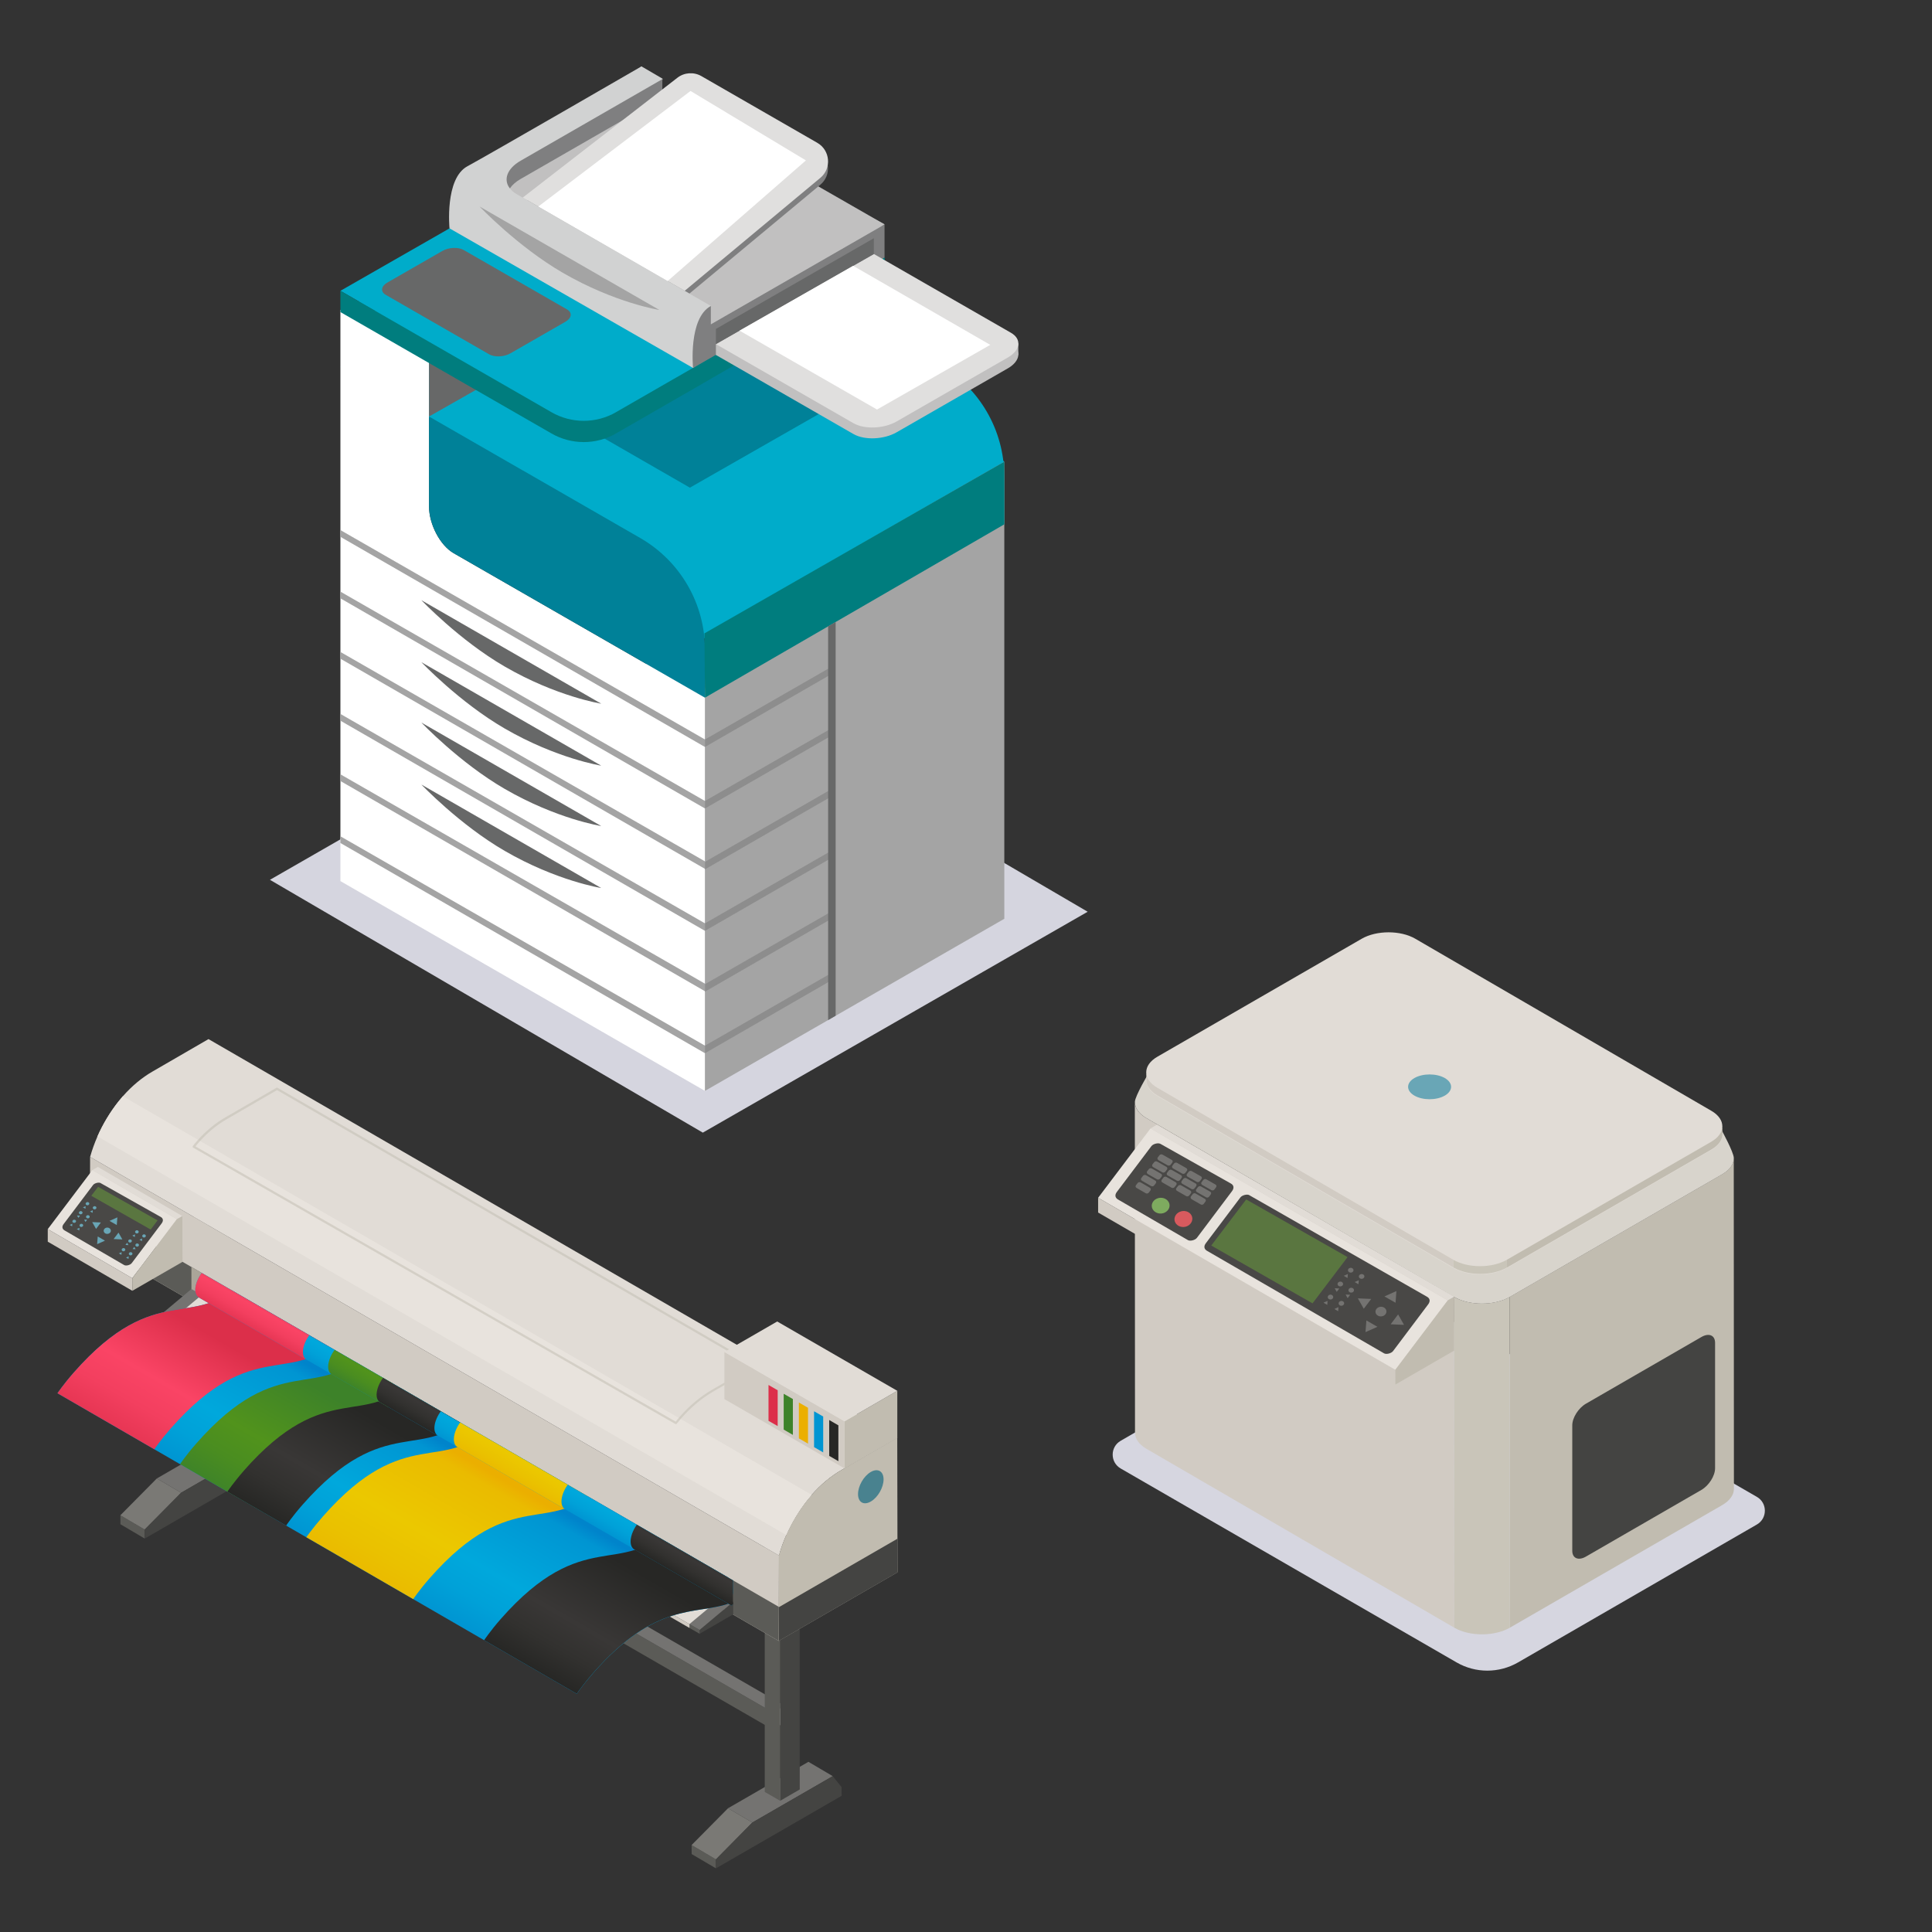 <?xml version="1.0" encoding="UTF-8"?>
<svg xmlns="http://www.w3.org/2000/svg" width="360" height="360" xmlns:xlink="http://www.w3.org/1999/xlink" viewBox="0 0 360 360">
  <rect x="0" y="0" width="360" height="360" fill="#333333" stroke="none"/>
  <defs>
    <style>
      .cls-1 {
        fill: none;
      }

      .cls-2 {
        opacity: .5;
      }

      .cls-2, .cls-3 {
        fill: #c1bcb0;
      }

      .cls-4 {
        fill: #c1c0c0;
      }

      .cls-5 {
        fill: #e0dfde;
      }

      .cls-6 {
        fill: #7eab5f;
      }

      .cls-7 {
        fill: #676868;
      }

      .cls-8 {
        fill: #dc2f4a;
      }

      .cls-9 {
        fill: #d6d6e0;
      }

      .cls-9, .cls-10 {
        mix-blend-mode: multiply;
      }

      .cls-11 {
        fill: url(#_裼_胙琅韃_801);
      }

      .cls-12 {
        fill: url(#_裼_胙琅韃_819);
      }

      .cls-13 {
        fill: url(#_裼_胙琅韃_989);
      }

      .cls-14 {
        fill: url(#_裼_胙琅韃_986);
      }

      .cls-15 {
        fill: #7a7975;
      }

      .cls-16 {
        fill: #979797;
      }

      .cls-17 {
        fill: #ababaa;
      }

      .cls-18 {
        fill: #e1dcd6;
      }

      .cls-19 {
        fill: #00acca;
      }

      .cls-20 {
        isolation: isolate;
      }

      .cls-21 {
        fill: #747371;
      }

      .cls-22 {
        fill: url(#_裼_胙琅韃_1045-2);
      }

      .cls-23 {
        fill: #e8e3dd;
      }

      .cls-24 {
        fill: #0095d2;
      }

      .cls-25 {
        fill: #aaa599;
      }

      .cls-10 {
        fill: #d5d5df;
      }

      .cls-26 {
        fill: #494846;
      }

      .cls-27 {
        fill: #fff;
      }

      .cls-28 {
        fill: #d85a5e;
      }

      .cls-29 {
        fill: #c9c5b9;
      }

      .cls-30 {
        fill: #272725;
      }

      .cls-31 {
        fill: #d1d2d2;
      }

      .cls-32 {
        fill: #ebaf00;
      }

      .cls-33 {
        fill: #007d7e;
      }

      .cls-34 {
        fill: url(#_裼_胙琅韃_986-2);
      }

      .cls-35 {
        fill: url(#_裼_胙琅韃_989-2);
      }

      .cls-36 {
        fill: url(#_裼_胙琅韃_819-2);
      }

      .cls-37 {
        fill: url(#_裼_胙琅韃_801-4);
      }

      .cls-38 {
        fill: url(#_裼_胙琅韃_801-2);
      }

      .cls-39 {
        fill: url(#_裼_胙琅韃_801-3);
      }

      .cls-40 {
        fill: #5a7640;
      }

      .cls-41 {
        fill: #8d8d8d;
      }

      .cls-42 {
        fill: #008198;
      }

      .cls-43 {
        fill: #69a6b6;
      }

      .cls-44 {
        fill: #d8d4cc;
      }

      .cls-45 {
        fill: #d1cbc3;
      }

      .cls-46 {
        fill: #a4a4a4;
      }

      .cls-47 {
        fill: #7f7f80;
      }

      .cls-48 {
        fill: #444442;
      }

      .cls-49 {
        fill: url(#_裼_胙琅韃_1045);
      }

      .cls-50 {
        fill: #49828f;
      }

      .cls-51 {
        clip-path: url(#clippath);
      }

      .cls-52 {
        fill: #3d8229;
      }

      .cls-53 {
        fill: #5b5b57;
      }
    </style>
    <clipPath id="clippath">
      <polygon id="Cube_face_-_right-8" data-name="Cube_face_-_right" class="cls-1" points="0 263.54 97.8 335.55 136.62 298.88 136.62 294.5 35.67 236.09 0 263.54"/>
    </clipPath>
    <linearGradient id="_裼_胙琅韃_1045" data-name="ﾁ裼 胙琅韃 1045" x1="-642.96" y1="260.99" x2="-625.24" y2="291.68" gradientTransform="translate(-559.23) rotate(-180) scale(1 -1)" gradientUnits="userSpaceOnUse">
      <stop offset=".21" stop-color="#0084cb"/>
      <stop offset=".28" stop-color="#0095d2"/>
      <stop offset=".67" stop-color="#00a8dc"/>
      <stop offset=".84" stop-color="#00a1d8"/>
      <stop offset="1" stop-color="#0095d2"/>
    </linearGradient>
    <linearGradient id="_裼_胙琅韃_986" data-name="ﾁ裼 胙琅韃 986" x1="-604.94" y1="239.04" x2="-587.27" y2="269.64" gradientTransform="translate(-559.23) rotate(-180) scale(1 -1)" gradientUnits="userSpaceOnUse">
      <stop offset=".33" stop-color="#dc2f4a"/>
      <stop offset=".67" stop-color="#fa4465"/>
      <stop offset=".84" stop-color="#f33f5f"/>
      <stop offset="1" stop-color="#e73654"/>
    </linearGradient>
    <linearGradient id="_裼_胙琅韃_819" data-name="ﾁ裼 胙琅韃 819" x1="-627.78" y1="252.23" x2="-610.1" y2="282.86" gradientTransform="translate(-559.23) rotate(-180) scale(1 -1)" gradientUnits="userSpaceOnUse">
      <stop offset=".29" stop-color="#3d8229"/>
      <stop offset=".67" stop-color="#51931c"/>
      <stop offset=".84" stop-color="#4a8d20"/>
      <stop offset="1" stop-color="#3f8428"/>
    </linearGradient>
    <linearGradient id="_裼_胙琅韃_801" data-name="ﾁ裼 胙琅韃 801" x1="-633.07" y1="255.28" x2="-615.38" y2="285.91" gradientTransform="translate(-559.23) rotate(-180) scale(1 -1)" gradientUnits="userSpaceOnUse">
      <stop offset=".28" stop-color="#272725"/>
      <stop offset=".68" stop-color="#393736"/>
      <stop offset=".84" stop-color="#32312f"/>
      <stop offset="1" stop-color="#272725"/>
    </linearGradient>
    <linearGradient id="_裼_胙琅韃_989" data-name="ﾁ裼 胙琅韃 989" x1="-652.27" y1="266.37" x2="-634.57" y2="297.02" gradientTransform="translate(-559.23) rotate(-180) scale(1 -1)" gradientUnits="userSpaceOnUse">
      <stop offset=".22" stop-color="#ebaf00"/>
      <stop offset=".29" stop-color="#eabb00"/>
      <stop offset=".67" stop-color="#ebc800"/>
      <stop offset=".88" stop-color="#eac100"/>
      <stop offset="1" stop-color="#eabb00"/>
    </linearGradient>
    <linearGradient id="_裼_胙琅韃_801-2" data-name="ﾁ裼 胙琅韃 801" x1="-682.69" y1="284.04" x2="-665.02" y2="314.65" xlink:href="#_裼_胙琅韃_801"/>
    <linearGradient id="_裼_胙琅韃_1045-2" data-name="ﾁ裼 胙琅韃 1045" x1="-651.19" y1="260.45" x2="-645.52" y2="270.28" xlink:href="#_裼_胙琅韃_1045"/>
    <linearGradient id="_裼_胙琅韃_986-2" data-name="ﾁ裼 胙琅韃 986" x1="-611.2" y1="237.36" x2="-605.56" y2="247.14" xlink:href="#_裼_胙琅韃_986"/>
    <linearGradient id="_裼_胙琅韃_819-2" data-name="ﾁ裼 胙琅韃 819" x1="-631.32" y1="249.01" x2="-625.68" y2="258.77" xlink:href="#_裼_胙琅韃_819"/>
    <linearGradient id="_裼_胙琅韃_801-3" data-name="ﾁ裼 胙琅韃 801" x1="-640.35" y1="254.24" x2="-634.72" y2="264" xlink:href="#_裼_胙琅韃_801"/>
    <linearGradient id="_裼_胙琅韃_989-2" data-name="ﾁ裼 胙琅韃 989" x1="-659.38" y1="265.18" x2="-653.71" y2="274.99" xlink:href="#_裼_胙琅韃_989"/>
    <linearGradient id="_裼_胙琅韃_801-4" data-name="ﾁ裼 胙琅韃 801" x1="-692.33" y1="284.2" x2="-686.65" y2="294.03" xlink:href="#_裼_胙琅韃_801"/>
  </defs>
  <g class="cls-20">
    <g id="_レイヤー_1" data-name="レイヤー_1">
      <rect class="cls-1" width="360" height="360"/>
      <g>
        <polygon class="cls-10" points="202.67 169.89 122.04 122.73 50.3 163.94 130.96 211.05 202.67 169.89"/>
        <g>
          <polygon class="cls-19" points="131.26 118.98 187.14 86.03 119.42 36.17 63.43 68.38 112 96.32 131.26 118.98"/>
          <g>
            <path class="cls-27" d="M79.94,94.34v-27.1c-8.52-4.9-16.51-9.5-16.51-9.5v106.44s67.93,39.09,67.93,39.09v-73.27s-46.83-26.92-46.83-26.92c-2.53-1.45-4.59-5.38-4.59-8.74Z"/>
            <path class="cls-42" d="M97.41,87.66c-3.74-2.15-10.77-6.2-17.47-10.05v16.73c0,3.35,2.07,7.28,4.59,8.74l46.83,26.92v-8.93c0-8.59-4.6-16.52-12.06-20.82-7.8-4.49-17.31-9.96-21.89-12.6Z"/>
            <path class="cls-19" d="M153.18,55.36c-3.74-2.15-10.77-6.2-17.47-10.05v16.73c0,3.35,2.07,7.28,4.59,8.74l46.83,26.92v-8.93c0-8.59-4.6-16.52-12.06-20.82-7.8-4.49-17.31-9.96-21.89-12.6Z"/>
          </g>
          <polygon class="cls-7" points="79.94 77.61 136.08 45.75 136.08 35.22 79.94 67.24 79.94 77.61"/>
          <polygon class="cls-46" points="187.14 86.03 131.36 118.12 131.36 203.27 187.14 171.2 187.14 86.03"/>
          <polygon class="cls-46" points="63.43 157.08 131.36 196.25 131.36 194.84 63.43 155.83 63.43 157.08"/>
          <polygon class="cls-46" points="63.43 145.53 131.36 184.7 131.36 183.29 63.43 144.28 63.43 145.53"/>
          <polygon class="cls-46" points="63.43 134.29 131.36 173.45 131.36 172.05 63.43 133.03 63.43 134.29"/>
          <polygon class="cls-46" points="63.43 122.74 131.36 161.9 131.36 160.5 63.43 121.48 63.43 122.74"/>
          <polygon class="cls-46" points="63.43 111.49 131.36 150.65 131.36 149.25 63.43 110.24 63.43 111.49"/>
          <polygon class="cls-46" points="63.43 100.03 131.36 139.19 131.36 137.79 63.43 98.77 63.43 100.03"/>
          <polygon class="cls-41" points="155.18 124.11 131.36 137.79 131.36 139.19 155.18 125.46 155.18 124.11"/>
          <polygon class="cls-41" points="155.18 135.57 131.36 149.25 131.36 150.65 155.18 136.93 155.18 135.57"/>
          <polygon class="cls-41" points="155.18 146.9 131.36 160.59 131.36 161.99 155.18 148.26 155.18 146.9"/>
          <polygon class="cls-41" points="155.18 158.37 131.36 172.05 131.36 173.45 155.18 159.72 155.18 158.37"/>
          <polygon class="cls-41" points="155.18 169.7 131.36 183.38 131.36 184.78 155.18 171.05 155.18 169.7"/>
          <polygon class="cls-41" points="155.18 181.16 131.36 194.84 131.36 196.25 155.18 182.52 155.18 181.16"/>
          <path class="cls-7" d="M78.52,146.19s7.11,7.48,15.51,12.35c9.69,5.62,18,6.93,18,6.93l-33.51-19.28Z"/>
          <path class="cls-7" d="M78.52,134.64s7.11,7.48,15.51,12.35c9.69,5.62,18,6.93,18,6.93l-33.51-19.28Z"/>
          <path class="cls-7" d="M78.52,123.39s7.11,7.48,15.51,12.35c9.69,5.62,18,6.93,18,6.93l-33.51-19.28Z"/>
          <path class="cls-7" d="M78.52,111.84s7.11,7.48,15.51,12.35c9.69,5.62,18,6.93,18,6.93l-33.51-19.28Z"/>
          <polygon class="cls-16" points="164.53 48.27 119.44 22.23 83.99 42.53 129.28 68.56 164.53 48.27"/>
          <polygon class="cls-42" points="108.91 79.57 128.55 90.87 154.23 76.2 157.89 63.98 130.83 60.42 108.91 79.57"/>
          <path class="cls-33" d="M114.77,80.77l14.51-8.35-45.29-26.04-20.56,11.77,39.33,22.62c3.72,2.14,8.3,2.14,12.02,0Z"/>
          <polygon class="cls-33" points="108.77 80.23 129.28 72.42 164.81 51.86 164.81 47.99 108.77 80.23"/>
          <path class="cls-19" d="M114.77,76.81l14.51-8.35-45.29-26.04-20.56,11.77,39.33,22.62c3.72,2.14,8.3,2.14,12.02,0Z"/>
          <path class="cls-7" d="M91.13,66.01l-19.25-11.07c-1.01-.58-.88-1.61.28-2.28l10.29-5.91c1.17-.67,2.95-.75,3.96-.16l19.25,11.07c1.01.58.88,1.61-.28,2.28l-10.29,5.91c-1.17.67-2.95.75-3.96.16Z"/>
          <path class="cls-31" d="M83.76,42.55s-.92-9.25,3.32-11.56c4.24-2.3,32.45-18.62,32.45-18.62l-.33,10-35.44,20.18Z"/>
          <polygon class="cls-31" points="119.53 12.37 123.47 14.67 122.52 19.39 164.81 41.81 129.13 68.56 83.76 42.55 119.53 12.37"/>
          <path class="cls-46" d="M89.36,38.48s7.11,7.48,15.51,12.35c9.69,5.62,18,6.93,18,6.93l-33.51-19.28Z"/>
          <polygon class="cls-33" points="150.97 56.41 150.97 69.98 164.81 62.05 164.81 47.99 150.97 56.41"/>
          <polygon class="cls-33" points="131.26 118.02 131.36 130 187.14 97.7 187.14 86.03 131.26 118.02"/>
          <polygon class="cls-33" points="63.43 58.16 63.43 54.19 69.89 57.91 63.43 58.16"/>
          <path class="cls-4" d="M96.24,36.16l36.22,20.85v3.41s32.36-18.61,32.36-18.61l-41.3-23.7-26.5,15.25c-.91.52-1.55,1.12-2,1.75.3.38.69.74,1.22,1.05Z"/>
          <path class="cls-47" d="M97.01,29.95c-2.57,1.48-3.26,3.57-2,5.16.44-.63,1.09-1.23,2-1.75l26.41-15.2v-3.41s-26.41,15.2-26.41,15.2Z"/>
          <path class="cls-47" d="M132.46,57.01c-4.24,2.3-3.32,11.56-3.32,11.56l35.68-20.57v-6.18s-32.36,18.61-32.36,18.61v-3.41Z"/>
          <path class="cls-47" d="M98.31,37.32l27.9-21.54c1.29-1,3.06-1.12,4.47-.31l21.6,12.43c2.41,1.39,2.71,4.75.57,6.53l-24.37,20.26-30.17-17.37Z"/>
          <path class="cls-5" d="M97.4,36.82l28.82-22.33c1.29-1,3.06-1.12,4.47-.31l21.6,12.43c2.41,1.39,2.71,4.75.57,6.53l-25.28,21.05-30.17-17.37Z"/>
          <polygon class="cls-4" points="189.75 63.97 133.4 64.12 133.4 66.14 189.74 66.14 189.75 63.97"/>
          <path class="cls-4" d="M159.05,80.89l-25.65-14.75,29.44-16.79,25.54,14.68c2.04,1.17,1.78,3.24-.57,4.6l-20.75,11.93c-2.36,1.35-5.96,1.5-8,.33Z"/>
          <path class="cls-5" d="M159.05,78.87l-25.65-14.75,29.44-16.79,25.54,14.68c2.04,1.17,1.78,3.24-.57,4.6l-20.75,11.93c-2.36,1.35-5.96,1.5-8,.33Z"/>
          <polygon class="cls-7" points="133.4 64.12 133.4 61.29 162.83 44.39 162.83 47.33 133.4 64.12"/>
          <polygon class="cls-27" points="158.97 49.53 184.52 64.26 163.42 76.31 137.8 61.61 158.97 49.53"/>
          <polygon class="cls-27" points="100.31 38.48 128.67 16.95 150.17 29.89 124.4 52.37 100.31 38.48"/>
          <polygon class="cls-7" points="154.31 116.71 154.31 190.08 155.71 189.27 155.71 115.9 154.31 116.71"/>
        </g>
      </g>
      <g>
        <g id="_x32_">
          <g>
            <g>
              <g class="cls-20">
                <polygon class="cls-21" points="48.73 269.5 44.2 266.84 29.22 275.49 33.75 278.15 48.73 269.5"/>
                <polygon class="cls-53" points="26.96 285.01 22.43 282.35 22.44 284.02 26.97 286.69 26.96 285.01"/>
                <polygon class="cls-15" points="33.75 278.15 29.22 275.49 22.43 282.35 26.96 285.01 33.75 278.15"/>
                <polygon class="cls-48" points="33.75 278.15 26.96 285.01 26.97 286.69 50.39 273.16 50.38 271.55 48.73 269.5 33.75 278.15"/>
              </g>
              <g id="Axonometric_Cube">
                <polygon id="Cube_face_-_left" class="cls-48" points="38.92 274.1 42.58 271.99 42.58 219.35 38.92 221.46 38.92 274.1"/>
                <polygon id="Cube_face_-_right" class="cls-53" points="36.06 272.45 38.92 274.1 38.92 221.46 36.06 219.81 36.06 272.45"/>
                <polygon id="Cube_face_-_top" class="cls-21" points="38.92 221.46 42.58 219.35 39.72 217.7 36.06 219.81 38.92 221.46"/>
              </g>
            </g>
            <g id="Axonometric_Cube-2" data-name="Axonometric_Cube">
              <polygon id="Cube_face_-_left-2" data-name="Cube_face_-_left" class="cls-17" points="143.98 322.26 146.15 321 146.15 317.81 143.98 319.06 143.98 322.26"/>
              <polygon id="Cube_face_-_right-2" data-name="Cube_face_-_right" class="cls-53" points="39.66 262.03 143.98 322.26 143.98 319.06 39.66 258.84 39.66 262.03"/>
              <polygon id="Cube_face_-_top-2" data-name="Cube_face_-_top" class="cls-21" points="143.98 319.06 146.15 317.81 41.84 257.58 39.66 258.84 143.98 319.06"/>
            </g>
            <g>
              <g class="cls-20">
                <polygon class="cls-21" points="155.17 330.96 150.64 328.29 135.66 336.94 140.19 339.6 155.17 330.96"/>
                <polygon class="cls-53" points="133.4 346.47 128.87 343.8 128.88 345.48 133.41 348.14 133.4 346.47"/>
                <polygon class="cls-15" points="140.19 339.6 135.66 336.94 128.87 343.8 133.4 346.47 140.19 339.6"/>
                <polygon class="cls-48" points="140.19 339.6 133.4 346.47 133.41 348.14 156.83 334.62 156.82 333 155.17 330.96 140.19 339.6"/>
              </g>
              <g id="Axonometric_Cube-3" data-name="Axonometric_Cube">
                <polygon id="Cube_face_-_left-3" data-name="Cube_face_-_left" class="cls-48" points="145.37 335.55 149.02 333.44 149.02 280.8 145.37 282.91 145.37 335.55"/>
                <polygon id="Cube_face_-_right-3" data-name="Cube_face_-_right" class="cls-53" points="142.5 333.9 145.37 335.55 145.37 282.91 142.5 281.26 142.5 333.9"/>
                <polygon id="Cube_face_-_top-3" data-name="Cube_face_-_top" class="cls-21" points="145.37 282.91 149.02 280.8 146.16 279.15 142.5 281.26 145.37 282.91"/>
              </g>
            </g>
          </g>
          <g>
            <g>
              <g class="cls-20">
                <polygon class="cls-45" points="145.15 289.85 16.79 215.58 16.74 231.49 145.11 305.77 145.15 289.85"/>
                <polygon class="cls-53" points="145.15 299.43 16.79 225.16 16.74 231.49 145.11 305.77 145.15 299.43"/>
                <path class="cls-18" d="M18.16,211.75c1.02-2.31,2.35-4.52,3.89-6.47.28-.35.56-.69.85-1.02,1.7-1.93,3.58-3.48,5.49-4.58l10.46-6.06,128.36,74.27-10.46,6.06c-1.9,1.1-3.79,2.65-5.49,4.58-.29.33-.57.67-.85,1.02-1.54,1.95-2.87,4.15-3.89,6.47-.55,1.25-1.02,2.54-1.37,3.83L16.79,215.58c.36-1.29.82-2.57,1.37-3.83Z"/>
                <path class="cls-3" d="M167.2,267.89l-10.46,6.06c-2.23,1.29-4.43,3.19-6.34,5.61-2.37,3-4.25,6.62-5.26,10.29l-.04,15.91,22.14-12.79-.05-25.09Z"/>
                <polygon class="cls-48" points="167.24 286.71 167.25 292.98 145.11 305.77 145.12 299.48 167.24 286.71"/>
              </g>
              <path class="cls-23" d="M22.04,205.29c.28-.35.56-.69.85-1.02l128.36,74.27c-.29.33-.57.67-.85,1.02-1.54,1.95-2.87,4.15-3.89,6.47L18.16,211.75c1.02-2.31,2.35-4.52,3.89-6.47Z"/>
              <polygon id="Cube_face_-_right-4" data-name="Cube_face_-_right" class="cls-25" points="35.67 240.6 136.62 298.88 136.62 294.5 35.67 236.09 35.67 240.6"/>
              <g id="Axonometric_Cube-4" data-name="Axonometric_Cube">
                <polygon id="Cube_face_-_left-4" data-name="Cube_face_-_left" class="cls-48" points="130.36 304.43 136.62 300.81 136.62 298.47 130.36 303.72 130.36 304.43"/>
                <polygon id="Cube_face_-_right-5" data-name="Cube_face_-_right" class="cls-53" points="29.41 246.15 130.36 304.43 130.36 303.72 29.41 245.44 29.41 246.15"/>
                <polygon id="Cube_face_-_right-6" data-name="Cube_face_-_right" class="cls-45" points="31.31 247.24 128.47 303.34 128.47 302.63 31.31 246.53 31.31 247.24"/>
                <polygon id="Cube_face_-_top-4" data-name="Cube_face_-_top" class="cls-21" points="130.36 303.72 136.62 298.47 38.06 241.57 35.67 240.19 29.41 245.44 130.36 303.72"/>
                <polygon class="cls-18" points="134.75 297.38 38.47 241.8 37.6 241.29 31.31 246.54 128.46 302.63 134.75 297.38"/>
              </g>
            </g>
            <path class="cls-2" d="M35.9,213.71c.01.06.05.11.1.14l89.84,51.49s.07.03.1.03c.06,0,.12-.03.16-.08.3-.38.6-.74.9-1.08,1.74-1.98,3.76-3.67,5.84-4.88l8.02-4.65c.06-.04.1-.1.1-.18s-.04-.14-.1-.18l-89.15-51.63c-.06-.04-.14-.04-.2,0l-9.64,5.59c-1.81,1.05-3.59,2.54-5.13,4.29-.27.31-.54.63-.8.97-.04.05-.05.11-.04.17ZM36.41,213.62c.21-.26.43-.52.64-.76,1.51-1.72,3.25-3.18,5.03-4.21l9.54-5.53,88.74,51.39-7.71,4.47c-2.12,1.23-4.17,2.94-5.94,4.96-.27.3-.54.62-.8.96l-89.49-51.29Z"/>
            <g>
              <g class="cls-20">
                <polygon class="cls-18" points="33.98 226.6 18.23 217.44 17.21 218.03 32.96 227.18 33.98 226.6"/>
                <polygon class="cls-45" points="24.65 238.18 8.9 229.03 8.9 231.37 24.66 240.52 24.65 238.18"/>
                <polygon class="cls-23" points="32.96 227.18 17.21 218.03 8.9 229.03 24.65 238.18 32.96 227.18"/>
                <polygon class="cls-3" points="32.96 227.18 24.65 238.18 24.66 240.52 34.01 235.13 33.98 226.6 32.96 227.18"/>
              </g>
              <g>
                <g>
                  <path class="cls-26" d="M18.76,220.46l11.19,6.3c.47.26.53.72.17,1.2l-5.57,7.4c-.28.37-1.07.57-1.42.36l-11.1-6.45c-.46-.27-.53-.72-.17-1.19l5.48-7.27c.27-.36,1.06-.56,1.42-.36Z"/>
                  <path class="cls-43" d="M20.41,227.49l1.46-.65-.11,1.43-1.35-.77ZM18.21,230.4l-.11,1.43,1.46-.65-1.35-.78ZM21.18,230.88l1.62.07-.72-1.27-.91,1.2ZM18.8,227.79l-1.62-.07.72,1.27.9-1.2ZM20.36,228.84c-.31-.18-.72-.1-.93.17-.2.27-.12.63.18.81.31.18.72.1.93-.17s.12-.63-.18-.81Z"/>
                  <g>
                    <g>
                      <path class="cls-43" d="M14.11,227.73c-.1.14-.31.17-.47.09s-.2-.27-.09-.41c.1-.14.31-.17.47-.09.16.09.2.27.09.41Z"/>
                      <path class="cls-43" d="M15.44,228.49c-.1.14-.31.18-.47.09s-.2-.27-.09-.41.31-.18.47-.09c.15.09.2.27.09.41Z"/>
                      <polygon class="cls-43" points="14.77 229.28 14.81 228.79 14.31 229.01 14.77 229.28"/>
                      <polygon class="cls-43" points="13.44 228.51 13.48 228.03 12.98 228.25 13.44 228.51"/>
                      <path class="cls-43" d="M15.32,226.13c-.1.14-.31.18-.47.09-.16-.09-.2-.27-.09-.41.1-.14.31-.18.47-.09.16.09.2.27.09.41Z"/>
                      <path class="cls-43" d="M16.65,226.89c-.1.14-.31.18-.47.09-.15-.09-.2-.27-.09-.41.1-.14.31-.18.47-.09.16.09.2.27.09.41Z"/>
                      <polygon class="cls-43" points="16.24 227.28 15.68 227.26 15.93 227.69 16.24 227.28"/>
                      <polygon class="cls-43" points="14.91 226.52 14.35 226.49 14.6 226.93 14.91 226.52"/>
                    </g>
                    <g>
                      <path class="cls-43" d="M16.58,224.45c-.1.14-.31.18-.47.09s-.2-.27-.09-.41c.1-.14.31-.18.47-.09.16.09.2.27.09.41Z"/>
                      <path class="cls-43" d="M17.91,225.21c-.1.14-.31.18-.47.09-.16-.09-.2-.27-.09-.41s.31-.18.47-.09c.16.09.2.27.09.41Z"/>
                      <polygon class="cls-43" points="17.25 226 17.28 225.51 16.78 225.74 17.25 226"/>
                      <polygon class="cls-43" points="15.92 225.24 15.95 224.75 15.45 224.97 15.92 225.24"/>
                    </g>
                  </g>
                  <g>
                    <g>
                      <path class="cls-43" d="M24.06,233.46c-.1.14-.06.32.09.41s.36.05.47-.09.06-.32-.09-.41c-.15-.09-.37-.05-.47.09Z"/>
                      <path class="cls-43" d="M22.73,232.7c-.1.14-.06.32.09.41.15.09.36.05.47-.09s.06-.32-.09-.41c-.15-.09-.36-.05-.47.09Z"/>
                      <polygon class="cls-43" points="22.15 233.55 22.66 233.33 22.62 233.82 22.15 233.55"/>
                      <polygon class="cls-43" points="23.48 234.32 23.98 234.1 23.94 234.59 23.48 234.32"/>
                      <path class="cls-43" d="M25.28,231.84c-.1.14-.06.32.09.41.15.09.37.05.47-.09.1-.14.06-.32-.09-.41-.16-.09-.37-.05-.47.09Z"/>
                      <path class="cls-43" d="M23.95,231.08c-.1.14-.06.32.09.41.16.09.37.05.47-.09.1-.14.06-.32-.09-.41-.16-.09-.37-.05-.47.09Z"/>
                      <polygon class="cls-43" points="23.69 231.57 23.94 232.01 23.38 231.98 23.69 231.57"/>
                      <polygon class="cls-43" points="25.02 232.33 25.27 232.77 24.71 232.75 25.02 232.33"/>
                    </g>
                    <g>
                      <path class="cls-43" d="M26.56,230.14c-.1.14-.06.32.09.41.16.09.37.05.47-.09.1-.14.06-.32-.09-.41-.16-.09-.37-.05-.47.09Z"/>
                      <path class="cls-43" d="M25.23,229.38c-.1.14-.06.32.09.41s.37.05.47-.09c.1-.14.06-.32-.09-.41-.16-.09-.37-.05-.47.09Z"/>
                      <polygon class="cls-43" points="24.65 230.24 25.15 230.01 25.12 230.5 24.65 230.24"/>
                      <polygon class="cls-43" points="25.98 231 26.48 230.77 26.45 231.26 25.98 231"/>
                    </g>
                  </g>
                </g>
                <polygon class="cls-40" points="17.01 222.82 28.08 229.11 29.36 227.4 18.28 221.15 17.01 222.82"/>
              </g>
            </g>
            <g id="Axonometric_Cylinder">
              <path id="Cylinder_face" class="cls-50" d="M159.88,278.41c0,1.52,1.07,2.14,2.38,1.38,1.32-.76,2.38-2.61,2.38-4.13,0-1.52-1.07-2.14-2.38-1.38-1.32.76-2.38,2.61-2.38,4.13Z"/>
            </g>
          </g>
        </g>
        <g>
          <g id="Axonometric_Cube-5" data-name="Axonometric_Cube">
            <polygon id="Cube_face_-_left-5" data-name="Cube_face_-_left" class="cls-3" points="157.37 264.84 167.2 259.16 167.2 267.95 157.37 273.62 157.37 264.84"/>
            <polygon id="Cube_face_-_right-7" data-name="Cube_face_-_right" class="cls-45" points="134.98 260.7 157.37 273.62 157.37 264.84 134.98 251.92 134.98 260.7"/>
            <polygon id="Cube_face_-_top-5" data-name="Cube_face_-_top" class="cls-18" points="157.37 264.84 167.2 259.16 144.82 246.24 134.98 251.92 157.37 264.84"/>
          </g>
          <polygon class="cls-30" points="154.51 271.28 156.22 272.27 156.22 265.59 154.51 264.6 154.51 271.28"/>
          <polygon class="cls-24" points="151.69 269.65 153.39 270.63 153.39 263.95 151.69 262.97 151.69 269.65"/>
          <polygon class="cls-32" points="148.86 268.02 150.56 269 150.56 262.32 148.86 261.34 148.86 268.02"/>
          <polygon class="cls-52" points="146.03 266.38 147.74 267.37 147.74 260.69 146.03 259.71 146.03 266.38"/>
          <polygon class="cls-8" points="143.2 264.75 144.91 265.73 144.91 259.06 143.2 258.07 143.2 264.75"/>
        </g>
        <g class="cls-51">
          <g>
            <g>
              <path class="cls-49" d="M13.72,255.79c15.46-17.61,22.88-7.59,31.28-17.16l90.71,52.5v7.71c-6.21,2.11-13.47-.41-25.22,12.96-1.9,2.17-2.98,3.77-3.01,3.82l-96.77-56.01s1.11-1.65,3.01-3.82Z"/>
              <path class="cls-14" d="M13.72,255.79c15.46-17.61,22.88-7.59,31.28-17.16l18.04,10.44c-8.39,9.53-15.81-.45-31.26,17.14-1.9,2.17-2.99,3.79-3.03,3.84l-18.04-10.44s1.11-1.65,3.01-3.82Z"/>
              <path class="cls-12" d="M36.57,268.98c15.46-17.61,22.88-7.59,31.28-17.16l18.04,10.44c-8.39,9.53-15.81-.45-31.26,17.14-1.9,2.17-2.98,3.77-3.01,3.82l-9.25-5.27-8.82-5.13s1.12-1.68,3.03-3.85Z"/>
              <path class="cls-11" d="M45.4,274.08c15.46-17.61,22.88-7.59,31.28-17.16l10.94,6.34c-8.39,9.53-15.81-.45-31.26,17.14-1.9,2.17-3.01,3.82-3.04,3.87l-10.95-6.32s1.14-1.7,3.04-3.87Z"/>
              <path class="cls-13" d="M60.15,282.59c15.46-17.61,22.88-7.59,31.28-17.16l19.89,11.51c-8.39,9.53-15.81-.45-31.26,17.14-1.9,2.17-3.06,3.89-3.06,3.89l-19.92-11.53s1.17-1.69,3.07-3.85Z"/>
              <path class="cls-38" d="M90.21,305.63s1.16-1.74,3.06-3.91c15.42-17.56,22.84-7.65,31.21-17.09l11.22,6.49v7.71c-6.21,2.11-13.47-.41-25.22,12.96-1.65,1.88-2.75,3.44-3.01,3.82l-17.26-9.99Z"/>
            </g>
            <g>
              <path class="cls-22" d="M38.02,236.66c.53-.61,4.01-4.14,4.79-4.59l99.98,57.82c-.78.45-4.26,3.98-4.79,4.59-1.66,1.89-2.18,4.4-.94,5.12l-99.98-57.82c-1.24-.72-.72-3.23.94-5.12Z"/>
              <path class="cls-34" d="M38.02,236.66c.53-.61,4.01-4.14,4.79-4.59l20.04,11.59c-.8.48-4.25,3.98-4.78,4.58-1.66,1.89-2.18,4.42-.94,5.14l-20.06-11.6c-1.24-.72-.72-3.23.94-5.12Z"/>
              <path class="cls-36" d="M62.78,251c.53-.61,4.01-4.14,4.79-4.59l10.75,6.23c-.8.48-4.25,3.98-4.78,4.58-1.66,1.89-2.18,4.4-.94,5.12l-10.77-6.22c-1.24-.72-.72-3.23.94-5.12Z"/>
              <path class="cls-39" d="M71.81,256.22c.53-.61,4.01-4.14,4.79-4.59l10.75,6.22c-.8.48-4.25,3.98-4.78,4.58-1.66,1.89-2.18,4.4-.94,5.12l-10.77-6.22c-1.24-.72-.72-3.23.94-5.12Z"/>
              <path class="cls-35" d="M86.2,264.48c.53-.61,4.01-4.14,4.79-4.59l20.04,11.59c-.8.48-4.25,3.98-4.78,4.58-1.66,1.89-2.18,4.47-.94,5.19l-20.06-11.59c-1.24-.72-.72-3.29.94-5.18Z"/>
              <path class="cls-37" d="M119.14,283.5c.53-.61,4.01-4.14,4.79-4.59l20.04,11.59c-.8.48-4.25,3.98-4.78,4.58-1.66,1.89-2.18,4.49-.94,5.22l-20.06-11.59c-1.24-.72-.72-3.31.94-5.2Z"/>
            </g>
          </g>
        </g>
      </g>
      <g>
        <path class="cls-9" d="M264.76,242.77l62.61,36.15c1.98,1.14,1.98,4.01,0,5.15l-44.51,25.7c-3.54,2.04-7.91,2.04-11.44,0-20.98-12.11-39.04-22.54-62.6-36.14-1.98-1.15-1.99-4.01,0-5.16l44.51-25.7c3.54-2.04,7.9-2.04,11.44,0Z"/>
        <g>
          <g class="cls-20">
            <path class="cls-45" d="M213.59,208.33l57.35,33.33.03,61.63-57.35-33.33c-1.42-.83-2.13-1.9-2.13-2.98l-.03-61.63c0,1.08.71,2.16,2.13,2.98Z"/>
            <path class="cls-3" d="M320.9,218.81c1.44-.83,2.17-1.93,2.16-3.03l.03,61.63c0,1.1-.72,2.19-2.16,3.03l-39.58,22.85-.03-61.63,39.58-22.85Z"/>
            <path class="cls-29" d="M281.32,241.66l.03,61.63c-2.87,1.66-7.53,1.66-10.38,0l-.03-61.63c2.85,1.66,7.51,1.66,10.38,0Z"/>
            <path class="cls-44" d="M214.04,199.91l39.17-20.44c2.87-1.66,7.52-1.66,10.38,0l57.19,31.08s2.27,4.14,2.29,5.22c.02,1.1-.69,2.19-2.13,3.03l-39.61,22.87c-2.87,1.66-7.53,1.66-10.38,0l-57.35-33.33c-1.44-.84-2.15-1.94-2.13-3.03.02-1.08,2.58-5.39,2.58-5.39Z"/>
            <path class="cls-18" d="M215.67,198.44c-2.76,1.59-2.79,4.18-.03,5.78l55.16,32.06c2.74,1.59,7.22,1.59,9.98,0l38.07-21.98c2.76-1.59,2.78-4.19.03-5.78l-55.16-32.06c-2.75-1.6-7.22-1.59-9.98,0l-38.07,21.98Z"/>
          </g>
          <g>
            <g class="cls-20">
              <polygon class="cls-18" points="270.97 241.62 215.58 209.57 214.38 210.27 269.77 242.31 270.97 241.62"/>
              <polygon class="cls-45" points="260 255.24 204.62 223.19 204.62 225.94 260.01 257.99 260 255.24"/>
              <polygon class="cls-23" points="269.77 242.31 214.38 210.27 204.62 223.19 260 255.24 269.77 242.31"/>
              <polygon class="cls-3" points="269.77 242.31 260 255.24 260.01 257.99 270.95 251.67 270.97 241.62 269.77 242.31"/>
            </g>
            <path class="cls-26" d="M216.21,213.13l13.16,7.41c.55.31.62.85.2,1.41l-6.54,8.7c-.32.43-1.25.67-1.67.43l-13.05-7.58c-.54-.32-.62-.85-.2-1.4l6.44-8.54c.32-.42,1.25-.66,1.67-.42Z"/>
            <g>
              <path class="cls-26" d="M232.78,222.7l33.14,18.94c.55.31.62.85.2,1.41l-6.54,8.7c-.32.43-1.25.67-1.67.43l-33.02-19.12c-.54-.32-.62-.85-.2-1.4l6.44-8.54c.32-.42,1.25-.66,1.67-.42Z"/>
              <polygon class="cls-40" points="225.7 232.09 244.57 242.86 251.1 234.24 232.21 223.5 225.7 232.09"/>
            </g>
            <path class="cls-21" d="M257.97,241.57l2.23-1-.16,2.18-2.07-1.18ZM254.61,246.03l-.17,2.19,2.23-.99-2.07-1.19ZM259.14,246.76l2.48.11-1.1-1.95-1.39,1.84ZM255.5,242.04l-2.48-.11,1.1,1.94,1.38-1.83ZM257.89,243.64c-.47-.27-1.1-.15-1.42.27-.31.42-.19.97.28,1.24.47.27,1.1.15,1.42-.27.31-.42.19-.97-.28-1.24Z"/>
            <g>
              <g>
                <path class="cls-21" d="M248.34,241.94c-.16.21-.48.27-.71.13-.24-.14-.3-.42-.14-.63.16-.21.48-.27.71-.13s.3.42.14.63Z"/>
                <path class="cls-21" d="M250.37,243.11c-.16.21-.48.27-.71.13s-.3-.42-.14-.63c.16-.21.48-.27.72-.13.24.14.3.42.14.63Z"/>
                <polygon class="cls-21" points="249.35 244.32 249.4 243.57 248.64 243.91 249.35 244.32"/>
                <polygon class="cls-21" points="247.32 243.15 247.37 242.4 246.61 242.73 247.32 243.15"/>
                <path class="cls-21" d="M250.18,239.5c-.16.21-.48.27-.72.13-.24-.14-.3-.42-.14-.62s.48-.27.72-.13c.24.14.3.42.14.62Z"/>
                <path class="cls-21" d="M252.21,240.66c-.16.21-.48.27-.72.13s-.3-.42-.14-.63c.16-.21.48-.27.72-.13.24.14.3.42.14.63Z"/>
                <polygon class="cls-21" points="251.59 241.26 250.74 241.22 251.11 241.89 251.59 241.26"/>
                <polygon class="cls-21" points="249.56 240.09 248.7 240.05 249.08 240.72 249.56 240.09"/>
              </g>
              <g>
                <path class="cls-21" d="M252.12,236.93c-.16.21-.48.27-.72.13-.24-.14-.3-.41-.14-.62s.48-.27.72-.13c.24.14.3.41.14.62Z"/>
                <path class="cls-21" d="M254.15,238.09c-.16.21-.48.27-.72.13s-.3-.42-.14-.62.48-.27.72-.13c.24.14.3.41.14.62Z"/>
                <polygon class="cls-21" points="253.13 239.3 253.19 238.55 252.42 238.89 253.13 239.3"/>
                <polygon class="cls-21" points="251.1 238.14 251.15 237.39 250.39 237.73 251.1 238.14"/>
              </g>
            </g>
            <g>
              <path class="cls-28" d="M221.23,228.47c-.83.38-1.82.09-2.22-.64-.4-.73-.05-1.63.78-2.01.83-.38,1.82-.1,2.22.63.4.73.05,1.64-.78,2.02Z"/>
              <path class="cls-6" d="M217,225.97c-.83.37-1.82.07-2.22-.65-.4-.72-.05-1.61.77-1.97.83-.37,1.82-.08,2.22.64.4.72.05,1.61-.78,1.98Z"/>
              <path class="cls-21" d="M212.78,220.01l1.71.99c.19.11.44.06.57-.11l.31-.41c.13-.17.08-.4-.11-.5l-1.71-.99c-.19-.11-.44-.06-.57.11l-.31.41c-.13.17-.08.39.11.5Z"/>
              <path class="cls-21" d="M211.78,221.35l1.71.99c.19.11.44.06.57-.11l.31-.41c.13-.17.08-.4-.11-.5l-1.71-.99c-.19-.11-.44-.06-.57.11l-.31.41c-.13.17-.08.39.11.5Z"/>
              <path class="cls-21" d="M222.03,223.45l1.71.98c.19.11.44.06.57-.12l.31-.42c.13-.17.08-.4-.11-.51l-1.71-.98c-.19-.11-.44-.06-.57.12l-.31.41c-.13.17-.08.4.11.51Z"/>
              <path class="cls-21" d="M219.31,221.89l1.71.98c.19.11.44.06.57-.11l.31-.41c.13-.17.08-.4-.11-.5l-1.71-.98c-.19-.11-.44-.06-.57.11l-.31.41c-.13.17-.08.4.11.5Z"/>
              <path class="cls-21" d="M216.59,220.33l1.71.98c.19.11.44.06.57-.11l.31-.41c.13-.17.08-.39-.11-.5l-1.71-.98c-.19-.11-.44-.06-.57.11l-.31.41c-.13.17-.08.39.11.5Z"/>
              <path class="cls-21" d="M213.87,218.76l1.71.98c.19.11.44.06.57-.11l.31-.41c.13-.17.08-.39-.11-.5l-1.71-.98c-.19-.11-.44-.06-.57.11l-.31.4c-.13.17-.08.39.11.5Z"/>
              <path class="cls-21" d="M223.02,222.12l1.71.98c.19.11.44.05.57-.12l.31-.42c.13-.17.08-.4-.11-.51l-1.71-.97c-.19-.11-.44-.05-.57.12l-.31.41c-.13.17-.08.4.11.5Z"/>
              <path class="cls-21" d="M220.3,220.57l1.71.98c.19.11.44.06.57-.12l.31-.41c.13-.17.08-.4-.11-.5l-1.71-.97c-.19-.11-.44-.05-.57.11l-.31.41c-.13.17-.08.39.11.5Z"/>
              <path class="cls-21" d="M217.58,219.02l1.71.98c.19.11.44.06.57-.11l.31-.41c.13-.17.08-.39-.11-.5l-1.71-.97c-.19-.11-.44-.06-.57.11l-.31.41c-.13.17-.08.39.11.5Z"/>
              <path class="cls-21" d="M214.86,217.46l1.71.98c.19.11.44.06.57-.11l.31-.41c.13-.17.08-.39-.11-.5l-1.71-.97c-.19-.11-.44-.06-.57.11l-.31.4c-.13.17-.08.39.11.5Z"/>
              <path class="cls-21" d="M224.01,220.79l1.71.97c.19.11.44.05.57-.12l.31-.42c.13-.17.08-.4-.11-.5l-1.71-.97c-.19-.11-.44-.05-.57.12l-.31.41c-.13.17-.08.4.11.5Z"/>
              <path class="cls-21" d="M221.29,219.25l1.71.97c.19.11.44.05.57-.12l.31-.41c.13-.17.08-.4-.11-.5l-1.71-.97c-.19-.11-.44-.05-.57.12l-.31.41c-.13.17-.08.39.11.5Z"/>
              <path class="cls-21" d="M218.57,217.71l1.71.97c.19.11.44.05.57-.11l.31-.41c.13-.17.08-.39-.11-.5l-1.71-.97c-.19-.11-.44-.05-.57.11l-.31.41c-.13.17-.08.39.11.5Z"/>
              <path class="cls-21" d="M215.85,216.17l1.71.97c.19.11.44.06.57-.11l.31-.41c.13-.17.08-.39-.11-.5l-1.71-.97c-.19-.11-.44-.06-.57.11l-.31.4c-.13.17-.08.39.11.5Z"/>
            </g>
          </g>
          <g>
            <g>
              <path class="cls-45" d="M215.64,202.52l55.16,32.06.03,1.6-55.16-32.06c-1.37-.79-2.05-1.83-2.05-2.87l-.03-1.6c0,1.04.69,2.08,2.05,2.87Z"/>
              <path class="cls-3" d="M318.85,212.6c1.39-.8,2.08-1.86,2.08-2.91l.03,1.6c0,1.05-.69,2.11-2.08,2.91l-38.07,21.98-.03-1.6,38.07-21.98Z"/>
              <path class="cls-29" d="M280.78,234.58l.03,1.6c-2.76,1.59-7.24,1.59-9.98,0l-.03-1.6c2.74,1.59,7.22,1.59,9.98,0Z"/>
            </g>
            <path class="cls-18" d="M215.67,196.9c-2.76,1.59-2.79,4.18-.03,5.78l55.16,32.06c2.74,1.59,7.22,1.59,9.98,0l38.07-21.98c2.76-1.59,2.78-4.19.03-5.78l-55.16-32.06c-2.75-1.6-7.22-1.59-9.98,0l-38.07,21.98Z"/>
          </g>
          <path class="cls-48" d="M295.53,290.04l21.49-12.41c1.42-.82,2.56-2.63,2.56-4.04v-23.37c0-1.42-1.15-1.9-2.56-1.08l-21.49,12.41c-1.42.82-2.56,2.63-2.56,4.04v23.37c0,1.42,1.15,1.9,2.56,1.08Z"/>
          <path class="cls-43" d="M263.55,200.88c-1.56.9-1.56,2.37,0,3.27s4.1.9,5.67,0c1.56-.9,1.56-2.37,0-3.27-1.56-.9-4.1-.9-5.67,0Z"/>
        </g>
      </g>
    </g>
  </g>
</svg>